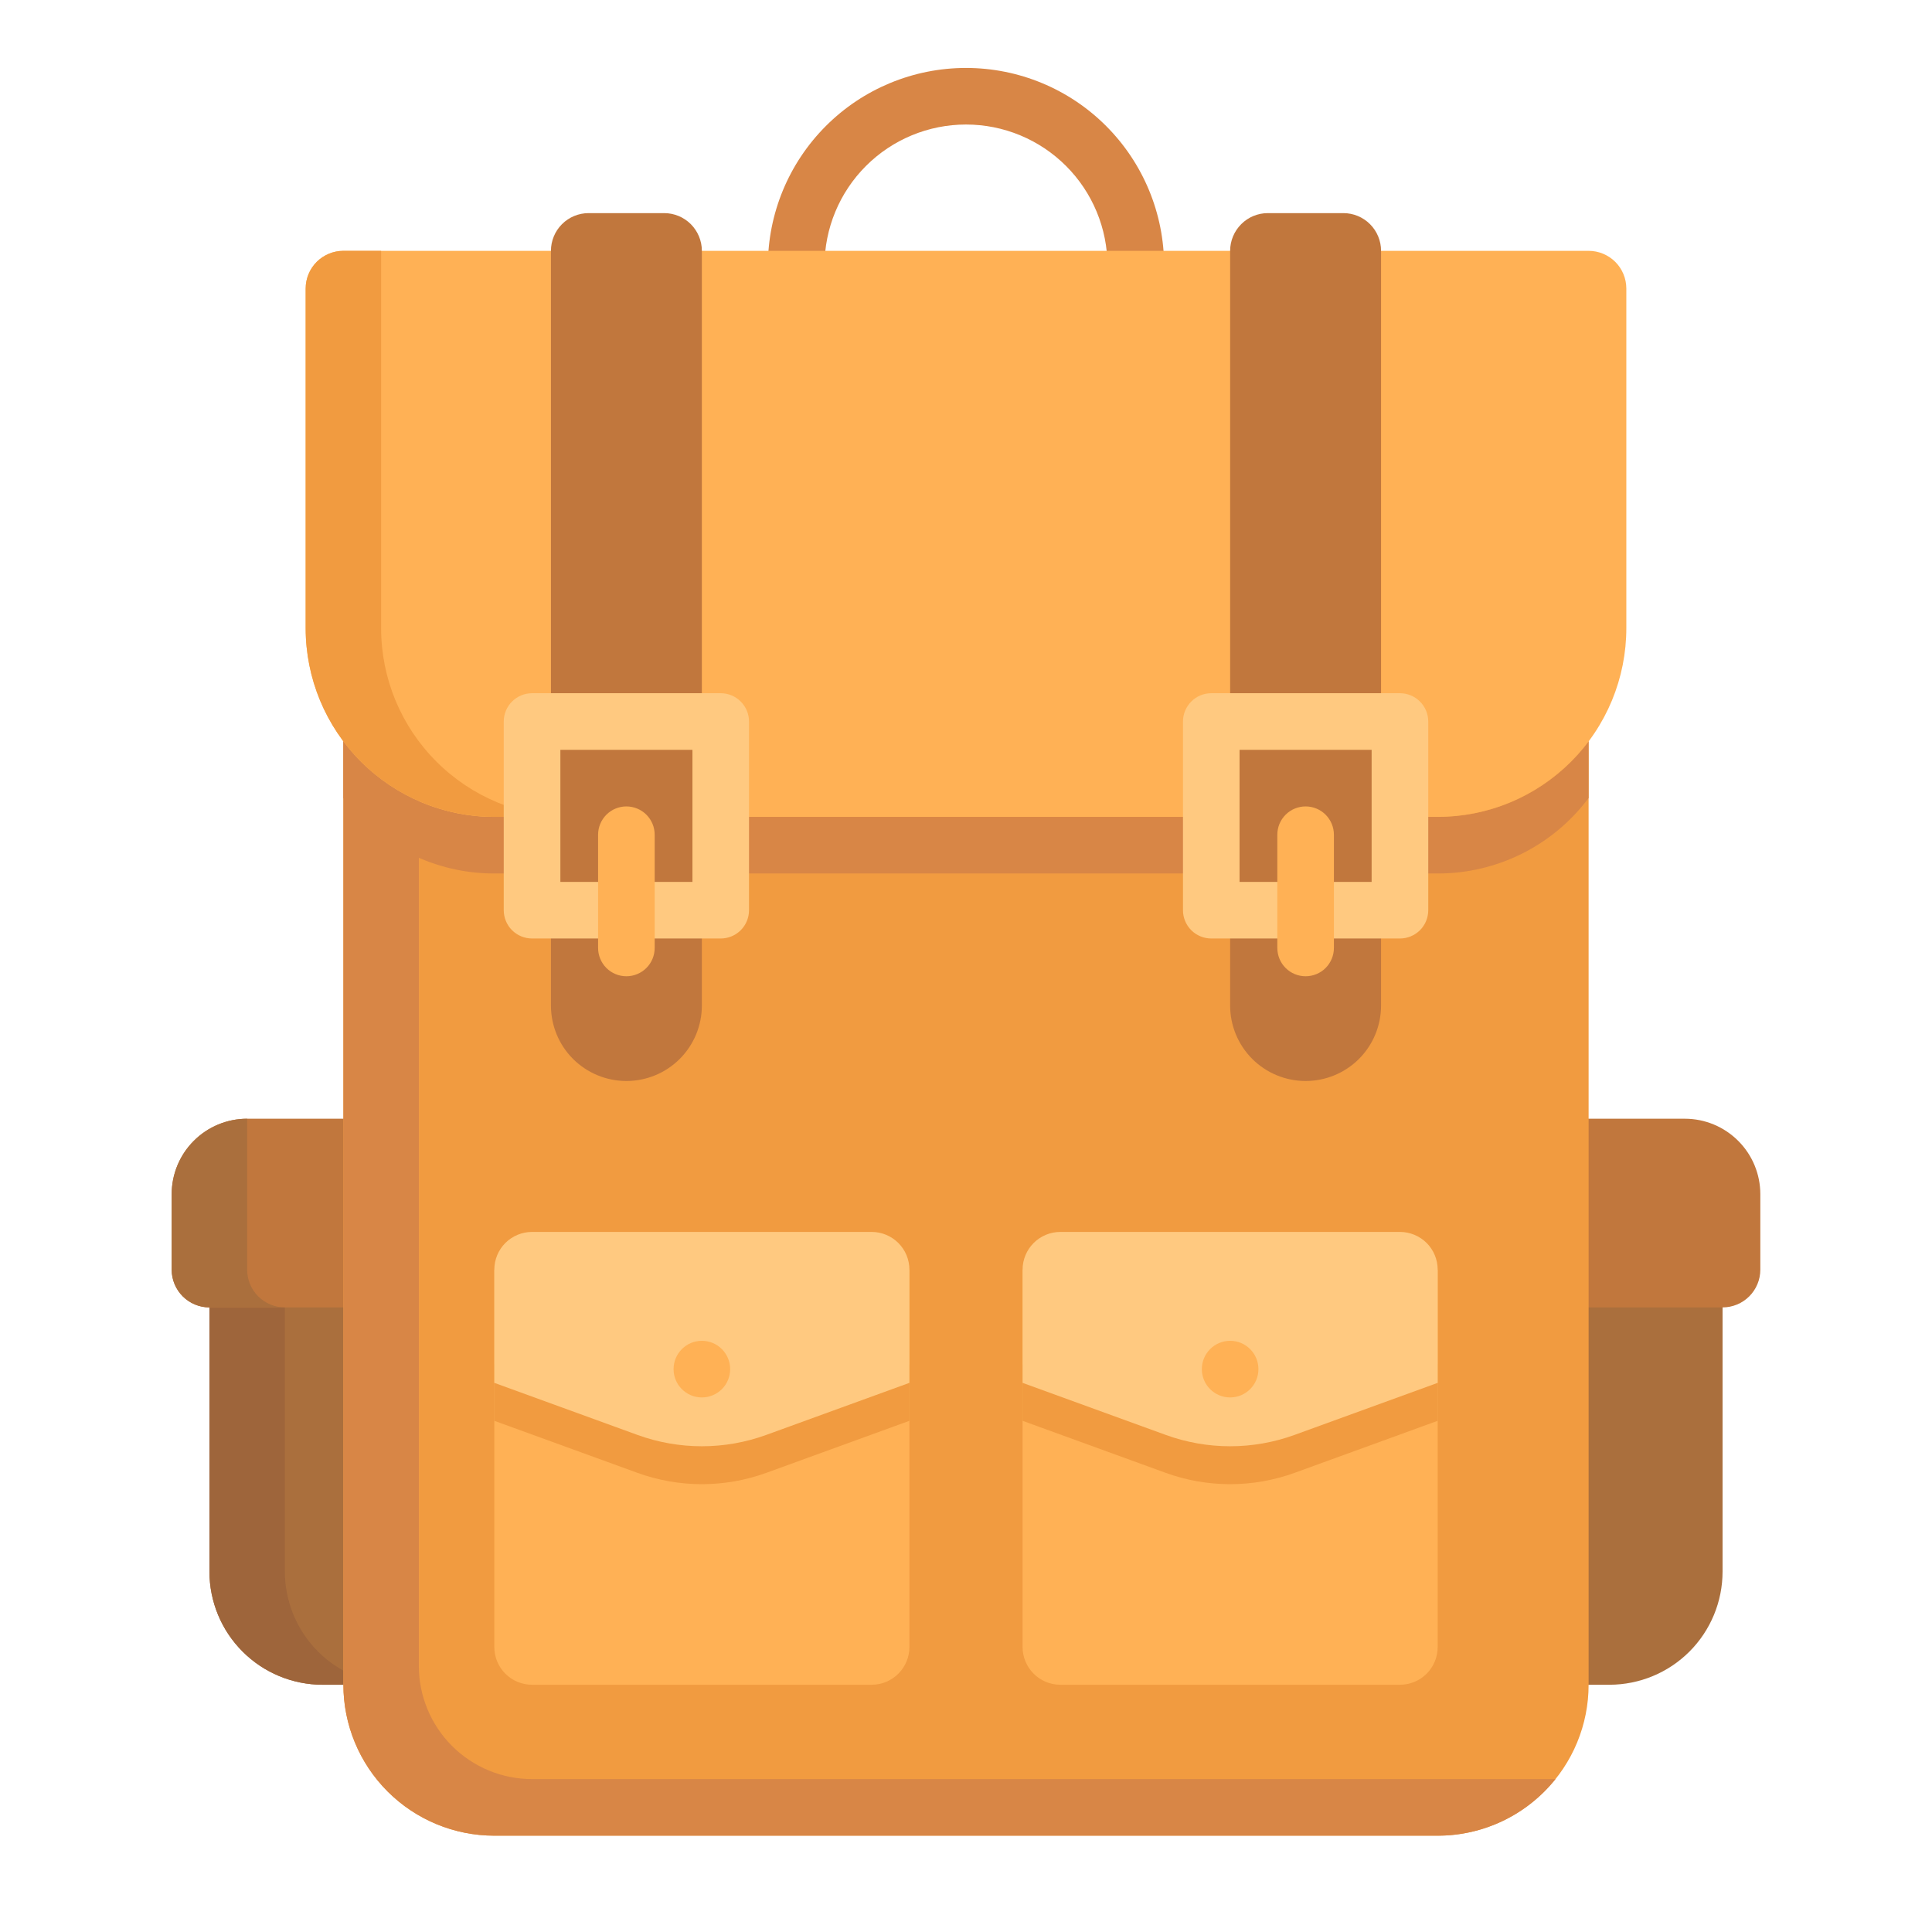 <svg width="42" height="42" viewBox="0 0 42 42" fill="none" xmlns="http://www.w3.org/2000/svg">
<path d="M4.553 34.164V27.602H10.295V36.625H7.014C6.361 36.625 5.735 36.366 5.274 35.904C4.812 35.443 4.553 34.817 4.553 34.164Z" fill="#AA6F3D"/>
<path d="M8.654 36.625H7.014C6.361 36.625 5.735 36.366 5.274 35.904C4.812 35.443 4.553 34.817 4.553 34.164V27.602H6.193V34.164C6.193 34.817 6.453 35.443 6.914 35.904C7.376 36.366 8.002 36.625 8.654 36.625Z" fill="#9E653B"/>
<path d="M9.475 28.422H4.553C4.335 28.422 4.127 28.335 3.973 28.182C3.819 28.028 3.732 27.819 3.732 27.602V25.961C3.732 25.526 3.905 25.108 4.213 24.801C4.521 24.493 4.938 24.32 5.373 24.32H9.475V28.422Z" fill="#C1773D"/>
<path d="M6.193 28.422H4.553C4.335 28.422 4.127 28.335 3.973 28.182C3.819 28.028 3.732 27.819 3.732 27.602V25.961C3.732 25.745 3.775 25.532 3.857 25.333C3.94 25.134 4.06 24.953 4.213 24.801C4.365 24.648 4.546 24.527 4.745 24.445C4.944 24.363 5.158 24.32 5.373 24.32V27.602C5.373 27.819 5.459 28.028 5.613 28.182C5.767 28.335 5.976 28.422 6.193 28.422Z" fill="#AA6F3D"/>
<path d="M37.447 34.164V27.602H31.705V36.625H34.986C35.639 36.625 36.265 36.366 36.727 35.904C37.188 35.443 37.447 34.817 37.447 34.164Z" fill="#AA6F3D"/>
<path d="M32.525 28.422H37.447C37.665 28.422 37.873 28.335 38.027 28.182C38.181 28.028 38.268 27.819 38.268 27.602V25.961C38.268 25.526 38.095 25.108 37.787 24.801C37.479 24.493 37.062 24.32 36.627 24.32H32.525V28.422Z" fill="#C1773D"/>
<path d="M31.254 39.906H10.746C9.876 39.906 9.041 39.56 8.426 38.945C7.811 38.33 7.465 37.495 7.465 36.625V6.273H34.535V36.625C34.535 37.495 34.19 38.33 33.574 38.945C32.959 39.56 32.124 39.906 31.254 39.906Z" fill="#F19B40"/>
<path d="M34.535 16.117V17.348C34.154 17.858 33.658 18.272 33.089 18.557C32.519 18.841 31.891 18.99 31.254 18.989H10.746C10.109 18.99 9.481 18.841 8.911 18.557C8.342 18.272 7.846 17.858 7.465 17.348V16.117C7.846 16.627 8.342 17.041 8.911 17.326C9.481 17.611 10.109 17.759 10.746 17.759H31.254C31.891 17.759 32.519 17.611 33.089 17.326C33.658 17.041 34.154 16.627 34.535 16.117Z" fill="#D88646"/>
<path d="M30.434 36.625H23.051C22.833 36.625 22.625 36.539 22.471 36.385C22.317 36.231 22.23 36.022 22.23 35.805V27.602H31.254V35.805C31.254 36.022 31.168 36.231 31.014 36.385C30.86 36.539 30.651 36.625 30.434 36.625Z" fill="#FFB155"/>
<path d="M31.254 29.656V30.887L28.144 32.018C27.238 32.347 26.246 32.347 25.34 32.018L22.23 30.887V29.656L25.34 30.788C26.246 31.116 27.238 31.116 28.144 30.788L31.254 29.656Z" fill="#F19B40"/>
<path d="M31.254 30.062L28.144 31.193C27.238 31.523 26.246 31.523 25.34 31.193L22.23 30.062V27.602C22.23 27.384 22.317 27.175 22.471 27.021C22.625 26.868 22.833 26.781 23.051 26.781H30.434C30.651 26.781 30.86 26.868 31.014 27.021C31.168 27.175 31.254 27.384 31.254 27.602V30.062Z" fill="#FFC980"/>
<path d="M26.742 30.379C27.082 30.379 27.357 30.104 27.357 29.764C27.357 29.424 27.082 29.148 26.742 29.148C26.402 29.148 26.127 29.424 26.127 29.764C26.127 30.104 26.402 30.379 26.742 30.379Z" fill="#FFB155"/>
<path d="M18.949 36.625H11.566C11.349 36.625 11.14 36.539 10.986 36.385C10.832 36.231 10.746 36.022 10.746 35.805V27.602H19.77V35.805C19.77 36.022 19.683 36.231 19.529 36.385C19.375 36.539 19.167 36.625 18.949 36.625Z" fill="#FFB155"/>
<path d="M19.77 29.656V30.887L16.66 32.018C15.754 32.347 14.762 32.347 13.856 32.018L10.746 30.887V29.656L13.856 30.788C14.762 31.116 15.754 31.116 16.66 30.788L19.77 29.656Z" fill="#F19B40"/>
<path d="M19.77 30.062L16.66 31.193C15.754 31.523 14.762 31.523 13.856 31.193L10.746 30.062V27.602C10.746 27.384 10.832 27.175 10.986 27.021C11.14 26.868 11.349 26.781 11.566 26.781H18.949C19.167 26.781 19.375 26.868 19.529 27.021C19.683 27.175 19.77 27.384 19.77 27.602V30.062Z" fill="#FFC980"/>
<path d="M15.258 30.379C15.598 30.379 15.873 30.104 15.873 29.764C15.873 29.424 15.598 29.148 15.258 29.148C14.918 29.148 14.643 29.424 14.643 29.764C14.643 30.104 14.918 30.379 15.258 30.379Z" fill="#FFB155"/>
<path d="M33.815 38.676C33.508 39.06 33.118 39.37 32.675 39.583C32.231 39.796 31.746 39.907 31.254 39.906H10.746C9.876 39.906 9.041 39.56 8.426 38.945C7.811 38.33 7.465 37.495 7.465 36.625V6.273H9.105V36.215C9.105 36.867 9.365 37.493 9.826 37.955C10.288 38.416 10.914 38.676 11.566 38.676H33.815Z" fill="#D88646"/>
<path d="M24.691 8.449C24.528 8.449 24.372 8.384 24.256 8.269C24.141 8.154 24.076 7.997 24.076 7.834V5.783C24.076 4.967 23.752 4.185 23.175 3.608C22.598 3.031 21.816 2.707 21 2.707C20.184 2.707 19.402 3.031 18.825 3.608C18.248 4.185 17.924 4.967 17.924 5.783V7.834C17.924 7.997 17.859 8.154 17.744 8.269C17.628 8.384 17.472 8.449 17.309 8.449C17.145 8.449 16.989 8.384 16.874 8.269C16.758 8.154 16.693 7.997 16.693 7.834V5.783C16.693 4.641 17.147 3.546 17.955 2.738C18.762 1.93 19.858 1.477 21 1.477C22.142 1.477 23.238 1.93 24.045 2.738C24.853 3.546 25.307 4.641 25.307 5.783V7.834C25.307 7.997 25.242 8.154 25.126 8.269C25.011 8.384 24.855 8.449 24.691 8.449Z" fill="#D88646"/>
<path d="M31.254 17.758H10.746C9.658 17.758 8.615 17.326 7.846 16.556C7.077 15.787 6.645 14.744 6.645 13.656V6.273C6.645 6.056 6.731 5.847 6.885 5.693C7.039 5.54 7.247 5.453 7.465 5.453H34.535C34.753 5.453 34.961 5.54 35.115 5.693C35.269 5.847 35.355 6.056 35.355 6.273V13.656C35.355 14.195 35.249 14.728 35.043 15.226C34.837 15.723 34.535 16.176 34.154 16.556C33.773 16.937 33.321 17.239 32.824 17.446C32.326 17.652 31.793 17.758 31.254 17.758Z" fill="#FFB155"/>
<path d="M12.387 17.758H10.746C9.658 17.758 8.615 17.326 7.846 16.556C7.077 15.787 6.645 14.744 6.645 13.656V6.273C6.645 6.056 6.731 5.847 6.885 5.693C7.039 5.54 7.247 5.453 7.465 5.453H8.285V13.656C8.285 14.744 8.717 15.787 9.487 16.556C10.256 17.326 11.299 17.758 12.387 17.758Z" fill="#F19B40"/>
<path d="M28.383 23.5C27.948 23.5 27.53 23.327 27.223 23.02C26.915 22.712 26.742 22.294 26.742 21.859V5.453C26.742 5.236 26.829 5.027 26.983 4.873C27.136 4.719 27.345 4.633 27.562 4.633H29.203C29.421 4.633 29.629 4.719 29.783 4.873C29.937 5.027 30.023 5.236 30.023 5.453V21.859C30.023 22.294 29.851 22.712 29.543 23.02C29.235 23.327 28.818 23.5 28.383 23.5Z" fill="#C1773D"/>
<path d="M30.434 20.402H26.332C26.169 20.402 26.012 20.337 25.897 20.222C25.782 20.107 25.717 19.95 25.717 19.787V15.685C25.717 15.522 25.782 15.366 25.897 15.251C26.012 15.135 26.169 15.07 26.332 15.07H30.434C30.597 15.07 30.753 15.135 30.869 15.251C30.984 15.366 31.049 15.522 31.049 15.685V19.787C31.049 19.95 30.984 20.107 30.869 20.222C30.753 20.337 30.597 20.402 30.434 20.402ZM26.947 19.172H29.818V16.301H26.947V19.172Z" fill="#FFC980"/>
<path d="M28.383 21.223C28.22 21.223 28.063 21.158 27.948 21.043C27.832 20.927 27.768 20.771 27.768 20.607V18.146C27.768 17.983 27.832 17.827 27.948 17.711C28.063 17.596 28.22 17.531 28.383 17.531C28.546 17.531 28.703 17.596 28.818 17.711C28.933 17.827 28.998 17.983 28.998 18.146V20.607C28.998 20.771 28.933 20.927 28.818 21.043C28.703 21.158 28.546 21.223 28.383 21.223Z" fill="#FFB155"/>
<path d="M13.617 23.5C13.182 23.5 12.765 23.327 12.457 23.02C12.149 22.712 11.977 22.294 11.977 21.859V5.453C11.977 5.236 12.063 5.027 12.217 4.873C12.371 4.719 12.579 4.633 12.797 4.633H14.438C14.655 4.633 14.864 4.719 15.018 4.873C15.171 5.027 15.258 5.236 15.258 5.453V21.859C15.258 22.294 15.085 22.712 14.777 23.02C14.47 23.327 14.052 23.5 13.617 23.5Z" fill="#C1773D"/>
<path d="M15.668 20.402H11.566C11.403 20.402 11.247 20.337 11.131 20.222C11.016 20.107 10.951 19.95 10.951 19.787V15.685C10.951 15.522 11.016 15.366 11.131 15.251C11.247 15.135 11.403 15.07 11.566 15.07H15.668C15.831 15.07 15.988 15.135 16.103 15.251C16.218 15.366 16.283 15.522 16.283 15.685V19.787C16.283 19.95 16.218 20.107 16.103 20.222C15.988 20.337 15.831 20.402 15.668 20.402ZM12.182 19.172H15.053V16.301H12.182V19.172Z" fill="#FFC980"/>
<path d="M13.617 21.223C13.454 21.223 13.297 21.158 13.182 21.043C13.067 20.927 13.002 20.771 13.002 20.607V18.146C13.002 17.983 13.067 17.827 13.182 17.711C13.297 17.596 13.454 17.531 13.617 17.531C13.78 17.531 13.937 17.596 14.052 17.711C14.168 17.827 14.232 17.983 14.232 18.146V20.607C14.232 20.771 14.168 20.927 14.052 21.043C13.937 21.158 13.78 21.223 13.617 21.223Z" fill="#FFB155"/>
</svg>
